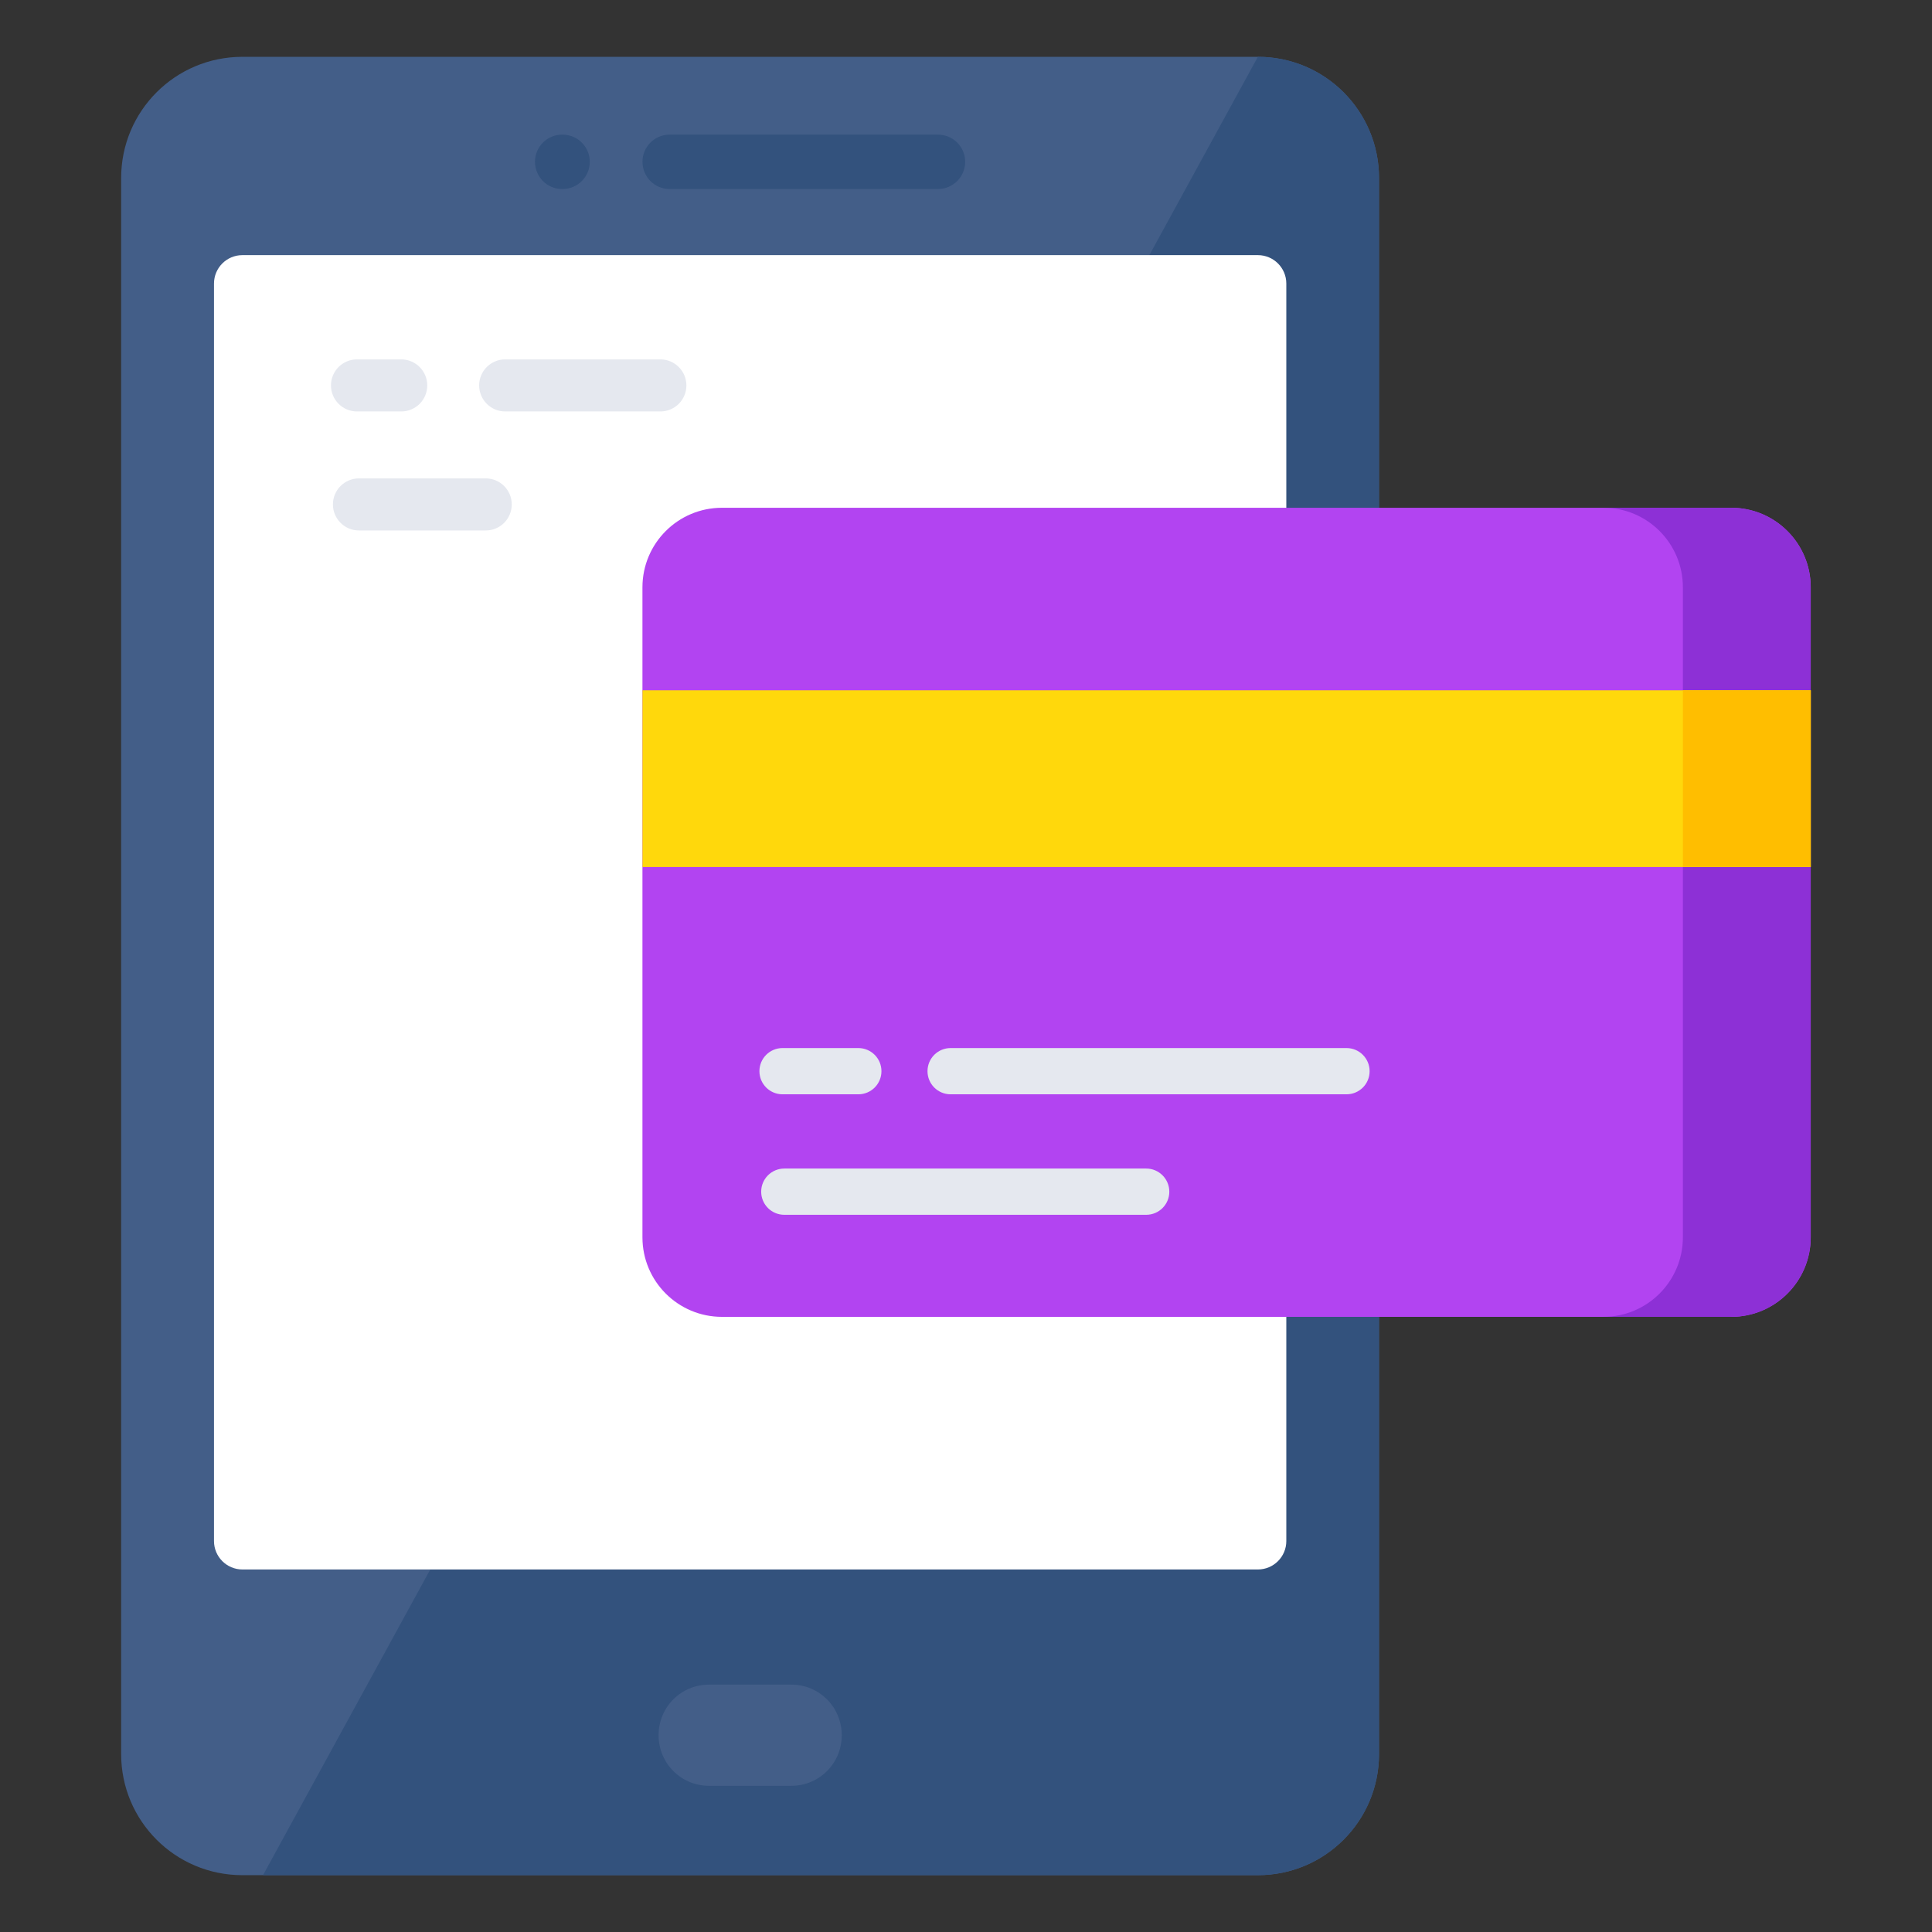 <?xml version="1.0" encoding="utf-8"?>
<!-- Generator: Adobe Illustrator 22.0.1, SVG Export Plug-In . SVG Version: 6.00 Build 0)  -->
<svg version="1.1" id="Layer_1" xmlns="http://www.w3.org/2000/svg" xmlns:xlink="http://www.w3.org/1999/xlink" x="0px" y="0px"
	 viewBox="0 0 68 68" style="enable-background:new 0 0 68 68;" xml:space="preserve">
<rect x="0" y="0" width="68" height="68" fill="#333333" stroke="none"/>
<style type="text/css">
	.st0{fill:#435E88;}
	.st1{fill:#33527D;}
	.st2{fill:#FFFFFF;}
	.st3{fill:#C175FF;}
	.st4{fill:#B244F1;}
	.st5{fill:#FFBE00;}
	.st6{fill:#FFD80C;}
	.st7{fill:#8D30D6;}
	.st8{fill:#CDD4DF;}
	.st9{fill:#5CBEFF;}
	.st10{fill:#079CFF;}
	.st11{opacity:0.28;}
	.st12{fill:#E5E8EF;}
	.st13{fill:#4CC66E;}
	.st14{fill:#FFE386;}
	.st15{fill:#14A142;}
	.st16{fill:#5E7599;}
	.st17{fill:#008732;}
	.st18{fill:#ADB9CA;}
	.st19{fill:#005EEE;}
	.st20{fill:#FFA300;}
	.st21{opacity:0.3;}
	.st22{fill:#FED110;}
	.st23{opacity:0.2;}
</style>
<g>
	<g>
		<g>
			<g>
				<g>
					<g>
						<g>
							<path class="st0" d="M48.537,6.266l-0,55.47
								C48.537,64.094,46.63,66,44.272,66L8.529,66
								c-2.358-0-4.265-1.906-4.265-4.264L4.264,6.265
								C4.264,3.906,6.171,2,8.529,2l35.743,0
								C46.63,2,48.537,3.906,48.537,6.266z"/>
						</g>
					</g>
					<g>
						<g>
							<path class="st1" d="M48.537,6.266l-0,55.47
								C48.537,64.094,46.63,66,44.272,66L9.257,66l35.016-64
								C46.63,2,48.537,3.906,48.537,6.266z"/>
						</g>
					</g>
				</g>
				<g>
					<g>
						<path class="st2" d="M44.274,55.24L8.532,55.24
							c-0.552-0-1-0.448-1-1L7.532,9.98
							C7.532,9.428,7.979,8.98,8.532,8.98l35.742,0
							c0.552,0,1,0.448,1,1l0,44.26
							C45.274,54.792,44.826,55.24,44.274,55.24z"/>
					</g>
				</g>
			</g>
			<g>
				<g>
					<path class="st0" d="M29.627,61.074c0,0.978-0.778,1.781-1.781,1.781l-2.885-0
						c-1.003-0-1.781-0.804-1.781-1.781c-0-0.979,0.778-1.781,1.781-1.781
						l2.885,0C28.849,59.293,29.627,60.095,29.627,61.074z"/>
				</g>
			</g>
		</g>
		<g>
			<g>
				<g>
					<path class="st1" d="M33.971,5.692c0,0.534-0.427,0.961-0.961,0.961h-9.444
						c-0.526,0-0.953-0.427-0.953-0.961c0-0.526,0.427-0.953,0.953-0.953h9.444
						C33.544,4.739,33.971,5.167,33.971,5.692z"/>
				</g>
			</g>
			<g>
				<g>
					<path class="st1" d="M20.758,5.692c0,0.534-0.427,0.961-0.961,0.961h-0.014
						c-0.526,0-0.953-0.427-0.953-0.961c0-0.526,0.427-0.953,0.953-0.953h0.014
						C20.331,4.739,20.758,5.167,20.758,5.692z"/>
				</g>
			</g>
		</g>
		<g>
			<g>
				<g>
					<g>
						<path class="st12" d="M15.038,13.566c0,0.253-0.103,0.482-0.268,0.648
							c-0.167,0.165-0.395,0.268-0.648,0.268h-1.556
							c-0.506,0-0.917-0.41-0.917-0.917c0-0.253,0.103-0.482,0.268-0.648
							c0.167-0.165,0.395-0.268,0.648-0.268h1.556
							C14.628,12.65,15.038,13.06,15.038,13.566z"/>
					</g>
				</g>
				<g>
					<g>
						<path class="st12" d="M24.159,13.566c0,0.253-0.103,0.482-0.268,0.648
							c-0.167,0.165-0.395,0.268-0.648,0.268h-5.461
							c-0.506,0-0.917-0.41-0.917-0.917c0-0.253,0.103-0.482,0.268-0.648
							c0.167-0.165,0.395-0.268,0.648-0.268h5.461
							C23.748,12.65,24.159,13.06,24.159,13.566z"/>
					</g>
				</g>
			</g>
			<g>
				<g>
					<g>
						<path class="st12" d="M18.012,17.755c0,0.253-0.103,0.482-0.268,0.648
							c-0.167,0.165-0.395,0.268-0.648,0.268h-4.461
							c-0.506,0-0.917-0.41-0.917-0.917c0-0.253,0.103-0.482,0.268-0.648
							c0.167-0.165,0.395-0.268,0.648-0.268h4.461
							C17.602,16.838,18.012,17.248,18.012,17.755z"/>
					</g>
				</g>
			</g>
		</g>
	</g>
	<g>
		<g>
			<g>
				<path class="st4" d="M63.732,20.671v22.879c0,1.546-1.253,2.799-2.799,2.799H25.411
					c-1.546,0-2.799-1.253-2.799-2.799v-22.879c0-1.546,1.253-2.799,2.799-2.799h35.521
					C62.478,17.872,63.732,19.125,63.732,20.671z"/>
			</g>
		</g>
		<g>
			<g>
				<path class="st7" d="M63.73,20.672v22.875c0,1.549-1.253,2.801-2.795,2.801h-4.498
					c1.542,0,2.795-1.253,2.795-2.801V20.672c0-1.549-1.253-2.801-2.795-2.801
					h4.498C62.476,17.871,63.73,19.123,63.73,20.672z"/>
			</g>
		</g>
		<g>
			<g>
				<rect x="22.613" y="24.296" class="st6" width="41.123" height="6.22"/>
			</g>
		</g>
		<g>
			<g>
				<g>
					<g>
						<path class="st12" d="M31.024,37.702c0,0.225-0.091,0.428-0.238,0.576
							c-0.148,0.147-0.351,0.238-0.576,0.238h-2.667
							c-0.45,0-0.814-0.364-0.814-0.814c0-0.225,0.091-0.428,0.238-0.576
							c0.148-0.147,0.351-0.238,0.576-0.238h2.667
							C30.66,36.888,31.024,37.253,31.024,37.702z"/>
					</g>
				</g>
				<g>
					<g>
						<path class="st12" d="M48.206,37.702c0,0.225-0.091,0.428-0.238,0.576
							c-0.148,0.147-0.351,0.238-0.576,0.238H33.459
							c-0.45,0-0.814-0.364-0.814-0.814c0-0.225,0.091-0.428,0.238-0.576
							c0.148-0.147,0.351-0.238,0.576-0.238h13.933
							C47.842,36.888,48.206,37.253,48.206,37.702z"/>
					</g>
				</g>
			</g>
			<g>
				<g>
					<g>
						<path class="st12" d="M41.156,41.943c0,0.225-0.091,0.428-0.238,0.576
							c-0.148,0.147-0.351,0.238-0.576,0.238H27.605
							c-0.45,0-0.814-0.364-0.814-0.814c0-0.225,0.091-0.428,0.238-0.576
							c0.148-0.147,0.351-0.238,0.576-0.238h12.737
							C40.791,41.129,41.156,41.494,41.156,41.943z"/>
					</g>
				</g>
			</g>
		</g>
		<g>
			<g>
				<rect x="59.232" y="24.296" class="st5" width="4.498" height="6.22"/>
			</g>
		</g>
	</g>
</g>
</svg>

